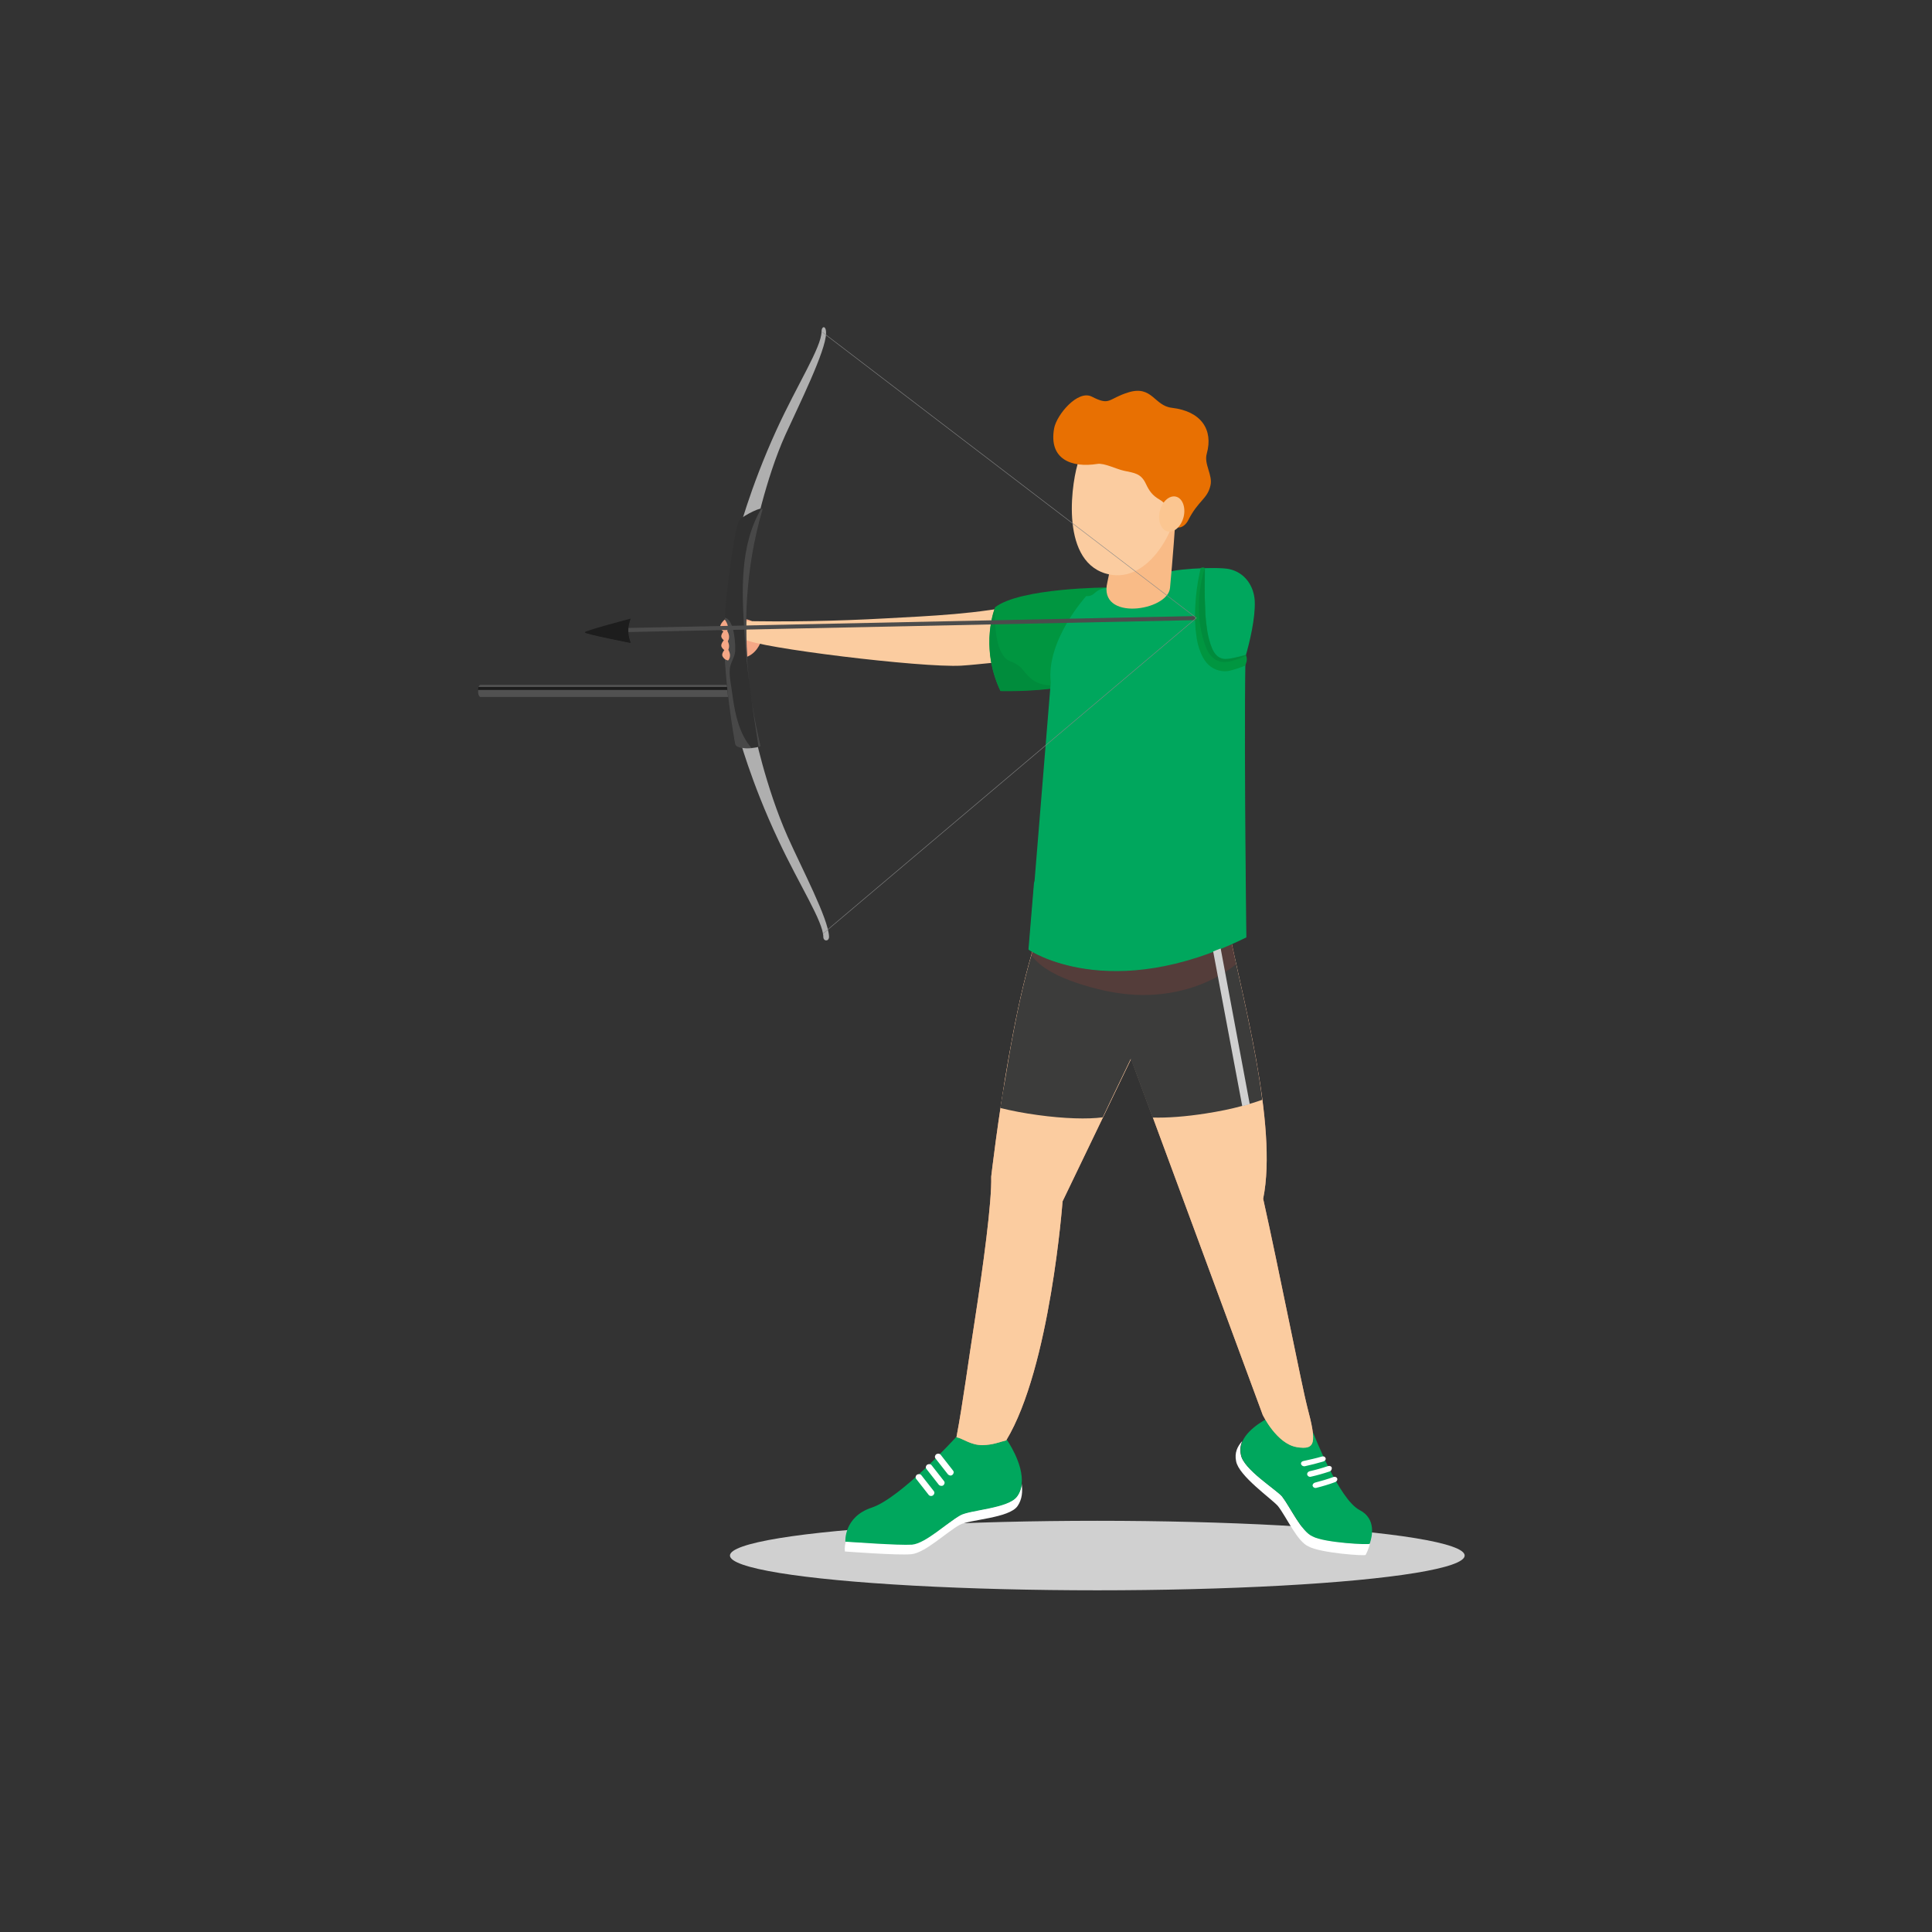 <?xml version="1.0" encoding="utf-8"?>
<!-- Generator: Adobe Illustrator 27.5.0, SVG Export Plug-In . SVG Version: 6.00 Build 0)  -->
<svg version="1.1" id="Laag_1" xmlns="http://www.w3.org/2000/svg" xmlns:xlink="http://www.w3.org/1999/xlink" x="0px" y="0px"
	 viewBox="0 0 850.4 850.4" style="enable-background:new 0 0 850.4 850.4;" xml:space="preserve">
<rect x="0" y="0" width="850.4" height="850.4" fill="#333333" stroke="none"/>
<style type="text/css">
	.st0{fill:#D0D0D0;}
	.st1{fill:#FFFFFF;}
	.st2{fill:#00A75D;}
	.st3{fill:#D9947C;}
	.st4{fill:#FBCCA0;}
	.st5{fill:#3C3C3B;}
	.st6{fill:#1D1D1D;}
	.st7{opacity:0.74;}
	.st8{fill:#636363;}
	.st9{opacity:0.24;fill:#9E3F39;}
	.st10{fill:#F5A786;}
	.st11{fill:#009640;}
	.st12{fill:#008C3C;}
	.st13{opacity:0.49;fill:#636363;}
	.st14{fill:#AFAFAF;}
	.st15{fill:#303030;}
	.st16{fill:#4C4C4C;}
	.st17{opacity:0.49;fill:#008237;}
	.st18{fill:#F9BB87;}
	.st19{fill:#E87002;}
	.st20{fill:#FBC691;}
	.st21{fill:none;stroke:#878787;stroke-width:0.2;stroke-miterlimit:10;}
</style>
<g>
	<g>
		<ellipse class="st0" cx="483" cy="684.7" rx="161.7" ry="15.3"/>
		<g>
			<g>
				<path class="st1" d="M371.9,682.9c0,0-0.3-1.9,0.4-4.4c2.1,0.2,23.4,1.7,29.2,1.2c6.1-0.5,15.3-9.5,21.2-12.9
					c4.3-2.4,21.3-3,25-8.3c1.2-1.7,1.8-3.5,2-5.4c0.5,3.4,0.2,6.9-1.8,9.8c-3.7,5.4-21.2,5.9-25.5,8.3
					c-5.9,3.3-15.2,12.3-21.2,12.9C395.2,684.7,371.9,682.9,371.9,682.9z"/>
				<path class="st2" d="M372.3,678.6c-0.1,0-0.2,0-0.2,0s-0.8-10.9,11.6-15c12.9-4.3,37.1-31,37.1-31l22.2,0.9
					c0,0,7.7,10.7,6.7,19.8c-0.2,1.9-0.8,3.8-2,5.4c-3.7,5.3-20.8,5.9-25,8.3c-5.9,3.3-15.2,12.3-21.2,12.9
					C395.7,680.3,374.4,678.7,372.3,678.6z"/>
				<g>
					<g>
						<path class="st1" d="M413.2,653.5l-5.4-6.9c-0.5-0.6-0.3-1.4,0.3-1.9c0.7-0.4,1.6-0.3,2,0.3l5.4,6.9c0.5,0.6,0.3,1.4-0.3,1.9
							C414.6,654.2,413.7,654.1,413.2,653.5z"/>
					</g>
					<g>
						<path class="st1" d="M408.7,657.9l-5.4-6.9c-0.5-0.6-0.3-1.4,0.3-1.9c0.7-0.4,1.6-0.3,2,0.3l5.4,6.9c0.5,0.6,0.3,1.4-0.3,1.9
							C410,658.7,409.1,658.5,408.7,657.9z"/>
					</g>
					<g>
						<path class="st1" d="M417.2,648.9l-5.4-6.9c-0.5-0.6-0.3-1.4,0.3-1.9c0.7-0.4,1.6-0.3,2,0.3l5.4,6.9c0.5,0.6,0.3,1.4-0.3,1.9
							C418.6,649.7,417.7,649.5,417.2,648.9z"/>
					</g>
				</g>
			</g>
			<g>
				<g>
					<g>
						<g>
							<path class="st1" d="M562.5,662.9c3.9,5,8.5,15.7,13.5,17.8c5.1,2.9,25.2,4.3,25.1,3.7c0,0,1.5-2.6,2-5.6
								c-0.1,0.4-0.2,0.6-0.2,0.6c0.1,0.6-20-0.4-25.1-3.2c-5-2-9.7-12.6-13.5-17.6c-2.8-3.2-16.9-11.9-18.1-18.2
								c-0.5-2.3-0.2-4.3,0.6-6.1c-2.1,2.3-3.5,5.1-2.7,8.9C545.3,649.7,559.7,659.7,562.5,662.9z"/>
							<path class="st2" d="M564.3,658.7c3.9,5,8.5,15.5,13.5,17.6c5.1,2.8,25.2,3.8,25.1,3.2c0,0,0.1-0.2,0.2-0.6
								c0.7-2.3,2.9-10.3-4.6-14.2c-9.2-4.7-20.4-33.9-20.4-33.9c-6.4-1.7-12.9-4-19.2-7c0,0.1-9.2,4.3-12,10.6
								c-0.8,1.8-1.1,3.8-0.6,6.1C547.4,646.8,561.5,655.5,564.3,658.7z"/>
							<g>
								<g>
									<path class="st1" d="M582.5,643.3c-2.7,0.8-5.5,1.5-8.2,2.1c-0.7,0.1-1.4-0.3-1.6-0.9c-0.2-0.7,0.3-1.3,1-1.4
										c2.7-0.6,5.5-1.2,8.2-2c0.7-0.2,1.4,0.1,1.6,0.8C583.7,642.4,583.2,643.1,582.5,643.3z"/>
								</g>
								<g>
									<path class="st1" d="M585.2,647.7c-2.7,0.9-5.5,1.7-8.2,2.3c-0.7,0.2-1.4-0.2-1.6-0.9c-0.2-0.6,0.3-1.3,1-1.5
										c2.7-0.6,5.5-1.4,8.2-2.3c0.7-0.2,1.4,0.1,1.6,0.7C586.3,646.8,585.9,647.5,585.2,647.7z"/>
								</g>
								<g>
									<path class="st1" d="M587.6,652.4c-2.7,1-5.4,1.8-8.2,2.5c-0.7,0.2-1.4-0.2-1.6-0.8c-0.2-0.6,0.3-1.3,1-1.5
										c2.7-0.7,5.5-1.5,8.2-2.5c0.7-0.2,1.4,0.1,1.6,0.7C588.8,651.5,588.3,652.2,587.6,652.4z"/>
								</g>
							</g>
						</g>
					</g>
					<g>
						<g>
							<g>
								<g>
									<path class="st3" d="M526.8,406l-59.1,122.8c0,0-5.4,73.2-24.8,105.2c-3,0.7-5.6,2-10.5,2.1c-5.1,0-8.3-2.8-11.4-3.5
										c2.9-15.3,5.3-33.9,7.9-50.3c3.9-25.2,7.7-53.2,7.4-64.4c0,0,11.4-100.2,27.6-120.8C463.8,397.2,471.3,405.7,526.8,406z"/>
									<g>
										<g>
											<g>
												<path class="st3" d="M539.8,404.2c6.8,33.7,22.8,90.9,16.2,123.4c6.8,30.5,17.1,83.1,19.4,91.6
													c4.1,15.7,3.8,19.1-4.6,17.7c-8.8-1.4-15-14.2-15-14.2s-54.5-147.7-81.9-221.5C494.2,407.4,519,404.7,539.8,404.2z"/>
											</g>
										</g>
									</g>
								</g>
								<g>
									<path class="st4" d="M526.8,406l-59.1,122.8c0,0-5.4,73.2-24.8,105.2c-3,0.7-5.6,2-10.5,2.1c-5.1,0-8.3-2.8-11.4-3.5
										c2.9-15.3,5.3-33.9,7.9-50.3c3.9-25.2,7.7-53.2,7.4-64.4c0,0,11.4-100.2,27.6-120.8C463.8,397.2,471.3,405.7,526.8,406z"/>
									<g>
										<path class="st4" d="M473.9,401.3c27.4,73.8,81.9,221.5,81.9,221.5s6.1,12.7,15,14.2c8.4,1.4,8.8-2,4.6-17.7
											c-2.2-8.5-12.6-61.1-19.4-91.6c6.6-32.5-9.5-89.7-16.2-123.4C519,404.7,494.2,407.4,473.9,401.3z"/>
									</g>
								</g>
								<g>
									<path class="st5" d="M473.9,401.3c8.8,2.7,18.5,3.7,28.4,3.9C488.6,404.3,479.6,402.8,473.9,401.3z"/>
									<g>
										<g>
											<path class="st5" d="M440.3,487.7c4.9,1.2,10.5,2.3,16.5,3.1c11.6,1.6,22,1.9,28.6,1l3.5-7.4l8.8-18.3
												c2,5.3,4,10.6,5.9,15.9c1.2,3.3,2.5,6.6,3.7,9.9c6.4,0.2,14.6-0.4,23.5-1.8c5.8-0.9,11.2-2,15.9-3.3
												c1.1-0.3,2.2-0.6,3.3-0.9c2-0.6,3.9-1.2,5.6-1.8c-0.4-3.3-0.9-6.6-1.4-9.9c-4-25-10.6-51.1-14.4-69.9
												c-11.5,0.3-24.3,1.2-36.8,1c-0.2,0-0.4,0-0.7,0c-9.8-0.2-19.5-1.2-28.4-3.9c-8.3-2.1-10-4.1-10-4.1
												c-9.1,11.5-16.7,48.1-21.5,78C441.6,479.5,440.9,483.7,440.3,487.7z"/>
										</g>
									</g>
								</g>
							</g>
						</g>
					</g>
				</g>
			</g>
			<g>
				<g>
					<path class="st6" d="M211.5,306.8h115.7c1.5,0,2.7-1.2,2.7-2.7c0-1.5-1.2-2.7-2.7-2.7H211.5C210,301.4,210,306.8,211.5,306.8z"
						/>
				</g>
				<g class="st7">
					<path class="st8" d="M210.6,302.4c0.2-0.6,0.5-1,0.9-1h115.7c0.8,0,1.6,0.4,2.1,1H210.6z"/>
					<path class="st8" d="M329.8,303.7c0,0.1,0,0.2,0,0.4c0,1.5-1.2,2.7-2.7,2.7H211.5c-0.8,0-1.2-1.6-1.1-3.1H329.8z"/>
				</g>
				<path class="st9" d="M543.9,424.6c-12.2,9.6-28.2,14-43.8,13.3c-9-0.4-18.1-2.5-26.6-5.4c-7.2-2.5-15.1-6-19.8-12.3
					c2.9-19.1,6.3-38.1,10.6-54.5c0,0,15.3-6,32.3-8.3c0-0.2,0-0.3,0-0.5c0.7,0.1,1.3,0.1,2,0.2c0.7-0.1,1.3-0.2,2-0.2
					c0,0.2,0,0.3,0,0.5c16.9,2.3,32.3,8.3,32.3,8.3C537.2,383.4,540.9,404,543.9,424.6z"/>
				<path class="st10" d="M334.5,283.4c0,0-2.7,6.8-9.6,6.2c-6.8-0.6-3.6-16.2-3.6-16.2s6.3-3.1,11.6,1.3
					C338.3,279.1,334.5,283.4,334.5,283.4z"/>
				<path class="st4" d="M487.8,264.3c-0.1-0.9-7.5-1.7-8.2-1.8c-10.6-1.5-19,1-29.2,3.3c-19.5,4.5-40.8,5.3-60.8,6.4
					c-21.7,1.2-43.4,1.6-65,1.1c-1.2,2.9,0.6,6.3,3.2,8.1c5.5,3.7,77.9,12.6,95.3,11.6c8.3-0.5,16.9-2,25.2-1.6
					c3,0.1,6.2,0.7,8.8,2.2c0.7,0.4,6.1,6.5,5.2,6.6C462.4,300.3,492.3,294.9,487.8,264.3z"/>
				<path class="st11" d="M487.4,258.6c0,0-38.2,0.1-49.4,8.7c0,0-7,17,2.3,36.7c0,0,33.8,1,43.3-7.7
					C493.2,287.7,487.4,258.6,487.4,258.6z"/>
				<path class="st12" d="M437.9,267.9c-0.1,4.4,0.1,8.9,0.9,13.2c0.5,2.8,1.4,5.7,3.2,8c0.8,1,1.7,1.6,3,2.1
					c2.2,0.9,3.7,1.7,5.2,3.6c2,2.4,3.6,4.4,6.5,5.7c3.1,1.3,6.3,1.2,9.5,1.5c0.4,0.2,0.7,0.3,1.1,0.5c-12.6,2.1-26.9,1.7-26.9,1.7
					C432,286.4,436.8,270.8,437.9,267.9z"/>
				<path class="st2" d="M541.1,250.5c6.8,1.5,10.9,7.4,11.2,14.2c0.3,7.2-2.2,18-4.2,24.7c-1.5,5-3,5.7-5.3,10.5
					c-4.2,9.3-11.5,17-21.8,18.9c0,0,2.8-27.8,0.8-44.3c-2-16.6-8.8-21.8-8.8-21.8C512.8,250.5,535.7,249.3,541.1,250.5z"/>
				<path class="st2" d="M513.1,252.7l-25.6,6c-6.5,0.8-5,3.8-9.4,3.7c0,0-17.7,19.4-15.6,38l-9.6,117.7c0,0,35.5,24.3,95.7-5.5
					c0,0-1.4-111.9,0-134.7c0,0-1.8,18.5-8.6,19.2c-6.1,0.6-11.8-13-16.6-43C519.9,255.6,514.7,250.1,513.1,252.7z"/>
				<path class="st2" d="M452.7,417.9c0,0,29.9,20.4,81.2,0.8c1.1-0.4,2.2-0.8,3.3-1.3c3.6-1.5,7.4-3.1,11.2-5.1
					c0,0-1-80.6-0.4-118.9c-1.5,19.2-3.9,38.3-5.3,57.5c-0.7,9.8-1,19.8-4.1,29.2c-1.3,3.8-2.9,7-5.9,9.7c-1.2,1.1-2.6,2-3.7,3.2
					c-1.7,2-2.7,4.5-3.8,6.9c-3.8,8-9.6,13.7-18.1,16.3c-7.7,2.4-16.2,1.5-23.5-1.8c-1.9-0.9-3.4-2-5.1-3.3c-1.2-0.9-2.4-1.8-4-1.8
					c-1,0-2,0.5-3,0.5c-2.3,0-5.4-1.4-7.2-2.8c-2.2-1.8-3.5-4.4-4.7-7c-1.7-3.9-3.2-8-4.4-12.2L452.7,417.9z"/>
				<path class="st13" d="M528.5,250.1c0.1-0.1,0.2-0.1,0.3-0.2c-0.7,2.3-1.3,4.7-1.7,7.1C527.5,254.7,528,252.4,528.5,250.1z"/>
				<g>
					<path class="st14" d="M324.9,323c0,0,5.5,21,17.7,46.8c9.3,19.9,19.7,35.7,19.8,42.6c0,2.1,2.7,2.1,2.5-0.3
						c-0.4-7.9-11.7-29.3-18.2-43.8c-9.8-22.1-14.8-46.9-14.8-46.9L324.9,323z"/>
					<path class="st14" d="M324.6,236.2c0,0,5.3-21,17.2-47c9.1-19.9,19.8-36.4,19.8-43.2c0-2.6,2.1-2.9,2,0.7
						c-0.1,7.8-11.8,31.3-17.9,44.7c-8.8,19.4-14.1,45.7-14.1,45.7L324.6,236.2z"/>
					<path class="st15" d="M334.7,328.3c-0.6,1-10.4,2.1-11.2-0.9c-0.4-1.6-5.4-31.1-4.8-49c0.7-19.3,5-47.8,6.9-49.7
						c1.9-1.9,10.6-6.3,10-4.4C319.9,278,335.2,327.6,334.7,328.3z"/>
					<path class="st13" d="M319.1,271.9c4.1,0.8,4.7,11.7,4.5,14.7c-0.2,3-2.3,5.2-2.4,8.3c-0.2,3.2,0.6,6.5,1,9.7
						c1,7.6,2.4,15.7,6.7,22.2c0.6,0.9,1.3,1.7,2,2.6c-3,0.2-6.8-0.1-7.3-1.9c-0.4-1.6-5.4-31.1-4.8-49
						C318.8,276.3,319,274.1,319.1,271.9z"/>
					<path class="st13" d="M335.1,223.9c0.4,0,0.6,0.1,0.5,0.5c-15.8,53.7-0.5,103.2-0.9,104c-0.1,0.1-0.4,0.3-0.8,0.4
						c-2.6-16.6-5.1-33.1-6.2-49.9C326.5,260.7,325.5,240.1,335.1,223.9z"/>
				</g>
				<path class="st10" d="M319,272.7c0,0-2.8,2.4-1.8,4c0.9,1.6,2.4,1.7,2.4,1.7S321.8,276.4,319,272.7z"/>
				<path class="st10" d="M319.5,276.8c0,0-2.8,2.4-1.8,4s2.4,1.7,2.4,1.7S322.3,280.6,319.5,276.8z"/>
				<path class="st10" d="M319.5,280.9c0,0-2.8,2.4-1.8,4c0.9,1.6,2.4,1.7,2.4,1.7S322.3,284.7,319.5,280.9z"/>
				<path class="st10" d="M319.9,285c0,0-2.8,2.4-1.8,4c0.9,1.6,2.4,1.7,2.4,1.7S322.7,288.7,319.9,285z"/>
				
					<rect x="265.2" y="273.8" transform="matrix(1 -2.097816e-02 2.097816e-02 1 -5.675 8.397)" class="st16" width="264.3" height="1.8"/>
				<path class="st6" d="M277.6,272.3L277.6,272.3c-1.4,3.5-1.4,7.1,0,10.6l0,0c0,0-19.8-3.9-20.1-4.6
					C257.3,277.6,277.6,272.3,277.6,272.3z"/>
				<path class="st6" d="M258.3,277.9c2.2-0.1,5,1,7.1,1.1c2.9,0.2,5.8-0.1,8.6-0.3c0.3,0,0.6-0.2,0.6-0.5c0.3-2.3,1-3.8,2.6-5.1
					c-1.1,3.3-1,6.6,0.3,9.9v0c0,0-19.8-3.9-20.1-4.6C257.5,278.3,257.8,278.1,258.3,277.9z"/>
				<path class="st11" d="M530.3,263c0.1,2.6,0.2,5.2,0.3,7.8c0.2,2.6,0.5,5.1,0.9,7.6c0.5,2.5,1.1,4.9,2,7c0.9,2.1,2.2,3.7,3.8,4.3
					c1.5,0.7,3.5,0.4,5.9-0.1c1.6-0.3,3.3-0.8,5.2-1.3c0.9,1.9,0.1,3.8-0.4,4.7c-0.6,0.4-5.9,2.2-7.6,2.4c-1.6,0.2-3.5,0-5.2-0.7
					c-1.7-0.7-3.2-1.8-4.2-3.1c-1.1-1.3-1.8-2.7-2.4-4.1c-1.2-2.8-1.8-5.6-2.1-8.4c-0.4-2.8-0.5-5.5-0.5-8.2c0-2.7,0.2-5.4,0.4-8.1
					c0.4-4.3,1.1-8.5,2.1-12.7c0.6-0.4,1.1-0.4,1.8-0.1C530.3,254.4,530.2,258.7,530.3,263z"/>
				<path class="st17" d="M541,291.2c-5.2,1.1-8.6-2-10.3-6.6c-4.1-10.9-3.8-23.5-0.4-34.6c0,0,0.1,0,0.1,0
					c-0.1,4.3-0.1,8.6-0.1,12.9c0.1,2.6,0.2,5.2,0.3,7.8c0.2,2.6,0.5,5.1,0.9,7.6c0.5,2.5,1.1,4.9,2,7c0.9,2.1,2.2,3.7,3.8,4.3
					c1.5,0.7,3.5,0.4,5.9-0.1c1.6-0.3,3.3-0.8,5.2-1.3c0,0.1,0,0.1,0.1,0.2C546.2,290,542.4,290.9,541,291.2z"/>
			</g>
			<g>
				<path class="st18" d="M495.3,213.1c0,0-6.4,37-7.9,43.3c-4.1,17.2,26.6,12.6,27.6,2.4c2.4-25.6,4-54.7,4-54.7L495.3,213.1z"/>
				<path class="st4" d="M518.1,222.7c-0.7,10.8-13.2,35.3-31.6,29.7c-20.4-6.3-14.6-41.8-11.6-49.9c8-21.5,21.5-14.8,30.2-8.6
					C513.8,200,518.6,214.8,518.1,222.7z"/>
				<path class="st19" d="M515.8,179.5c-7.8-0.9-8.6-10-19.1-6.8c-9.1,2.8-7.9,6.1-16.1,1.9c-6.2-3.2-15.5,8-16.6,13.9
					c-2.5,13.7,7.7,17.5,19,15.7c3-0.5,8.4,2.3,11.7,3c4.6,1,7.5,1.1,9.7,5.8c1.5,3.2,2.9,5.1,6,6.9c2.6,1.5,3.7,3.6,4.5,6.4
					c0.3,1,1.2,2.4,1.5,3.6c0.7,3.4,4.5,2.9,6.5-0.7c4.6-9.1,8.5-9.4,9.9-15.5c1.1-4.7-3-9.4-1.6-14.1
					C534.1,189.1,528.7,181,515.8,179.5z"/>
				<path class="st20" d="M510.5,225c-1,4.2,0.5,8.2,3.4,8.9s6-2.1,7.1-6.4c1-4.2-0.5-8.2-3.4-8.9
					C514.7,217.9,511.5,220.8,510.5,225z"/>
			</g>
			<path class="st0" d="M534,418.8l12.8,68.1c1.1-0.3,2.2-0.6,3.3-0.9l-12.8-68.5C536.1,417.9,535,418.4,534,418.8z"/>
		</g>
	</g>
	<polyline class="st21" points="361.7,146 526.6,272 362.2,411 	"/>
</g>
</svg>
